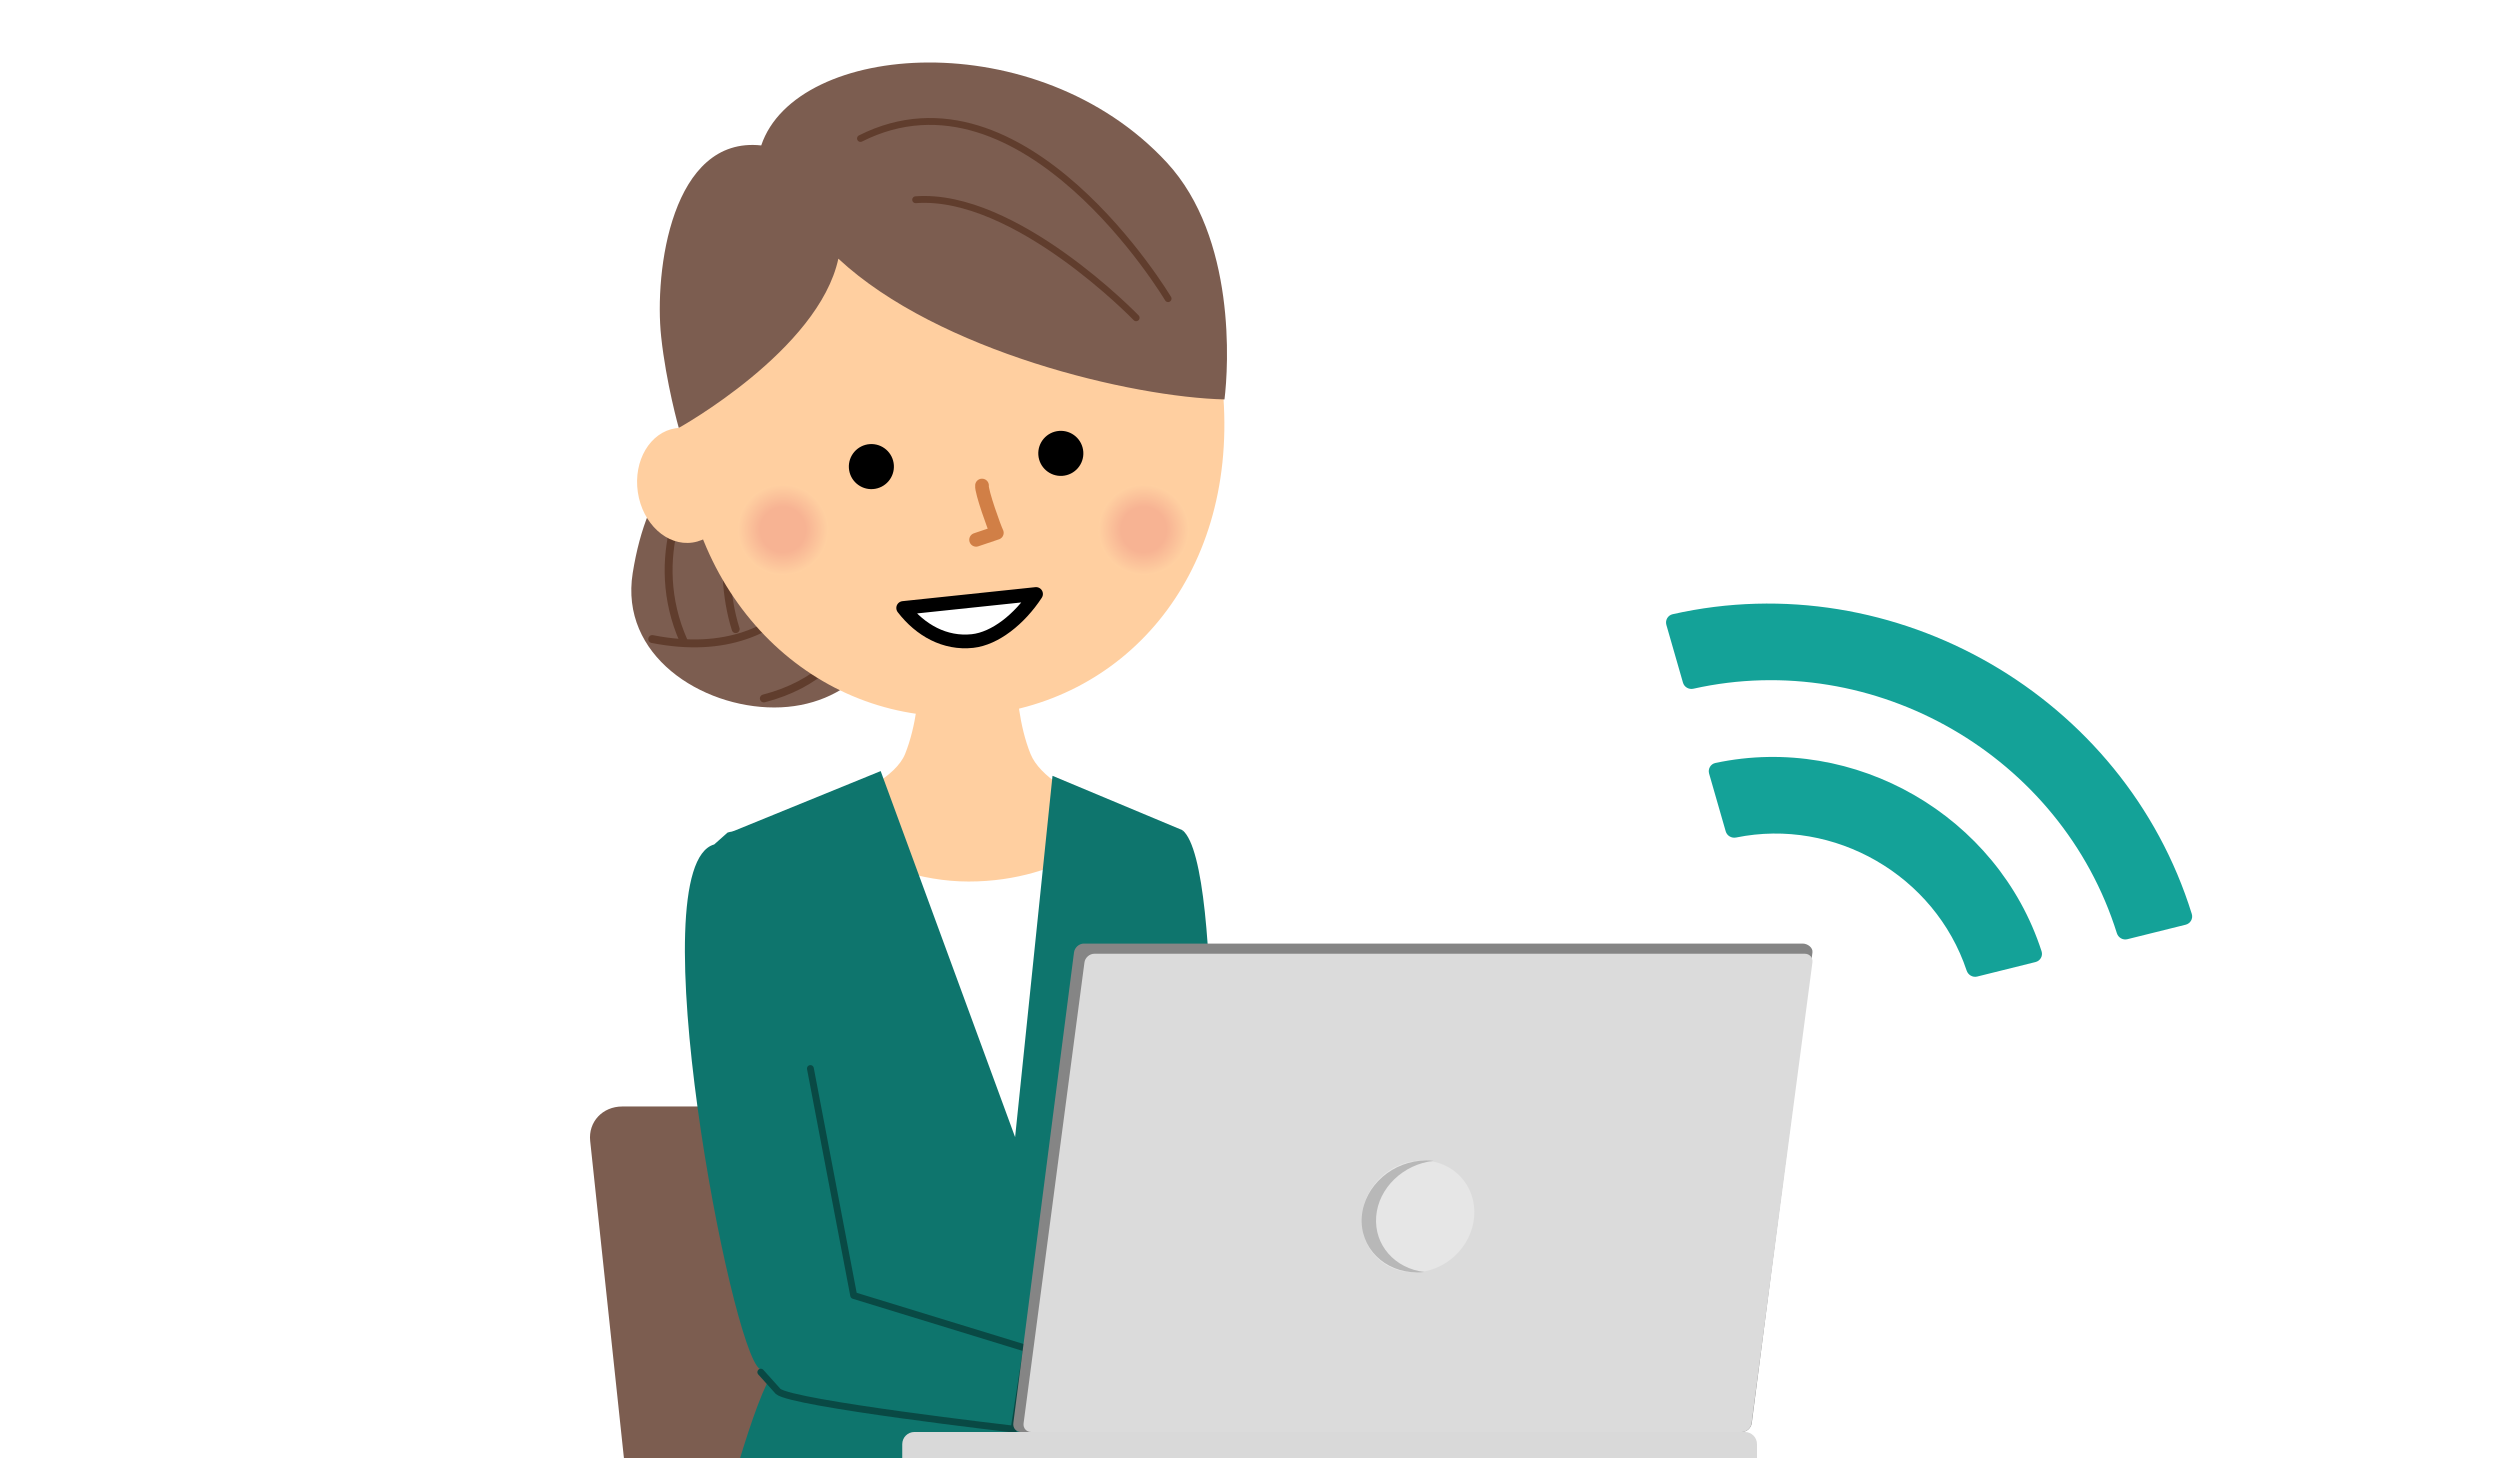 <svg width="240" height="140" viewBox="0 0 240 140" fill="none" xmlns="http://www.w3.org/2000/svg">
<g clip-path="url(#clip0_3532_35749)">
<path d="M60.74 55.013C59.474 62.93 67.335 67.918 74.336 67.918C81.337 67.918 86.549 62.733 86.088 55.013C85.668 47.962 80.184 41.533 73.183 41.533C66.182 41.533 62.123 46.372 60.74 55.013Z" fill="#7C5D50"/>
<path d="M81.537 46.66C81.277 52.19 76.764 64.149 62.613 61.348" stroke="#603D2D" stroke-width="0.759" stroke-linecap="round" stroke-linejoin="round"/>
<path d="M84.128 50.808C84.474 54.61 83.697 64.373 73.328 67.052" stroke="#603D2D" stroke-width="0.759" stroke-linecap="round" stroke-linejoin="round"/>
<path d="M73.242 42.599C70.046 45.449 68.663 54.215 70.626 60.398" stroke="#603D2D" stroke-width="0.759" stroke-linecap="round" stroke-linejoin="round"/>
<path d="M68.663 43.289C65.726 45.968 62.151 53.622 65.607 61.486" stroke="#603D2D" stroke-width="0.759" stroke-linecap="round" stroke-linejoin="round"/>
<path d="M73.468 120.36C70.892 131.768 71.996 151.617 71.996 151.617" stroke="#7A7A7A" stroke-width="4.847" stroke-miterlimit="10"/>
<path d="M64.975 155.424H107.295C109.192 155.424 110.571 153.943 110.376 152.116L105.845 109.531C105.651 107.705 103.956 106.223 102.059 106.223H59.739C57.842 106.223 56.463 107.704 56.657 109.531L61.188 152.116C61.382 153.942 63.077 155.424 64.974 155.424H64.975Z" fill="#7C5D50"/>
<path d="M112.039 79.702C112.039 79.702 100.693 76.75 98.931 72.379C98.39 71.04 98.05 69.555 97.839 68.137L97.533 62.068H88.287L87.98 68.137C87.768 69.553 87.428 71.04 86.889 72.379C85.126 76.75 72.293 79.702 72.293 79.702C75.13 81.682 87.548 86.887 87.548 86.887H98.271C98.271 86.887 109.201 81.682 112.039 79.702Z" fill="#FFCFA0"/>
<path d="M107.514 79.211C107.514 79.211 102.349 84.627 92.99 84.627C83.63 84.627 76.03 77.873 76.03 77.873L70.927 80.424L78.455 133.212H108.021L112.039 82.098L107.513 79.211H107.514Z" fill="white"/>
<path d="M113.526 79.702C117.662 83.152 116.04 120.624 116.04 120.624C116.04 120.624 123.967 129.675 123.898 130.908C123.448 139.013 107.514 136.623 107.514 136.623L106.359 99.41L113.527 79.702H113.526Z" fill="#0E756D"/>
<path d="M101.041 74.477L97.45 109.166L84.545 74.024L70.325 79.824C70.325 79.824 74.227 128.752 73.627 132.804C71.375 137.457 68.19 150.385 68.19 150.385C68.19 150.385 87.389 153.209 99.512 153.009C108.759 152.857 114.625 147.897 114.625 147.897C114.625 147.897 111.644 138.628 110.096 132.053C109.646 127.4 113.523 79.7 113.523 79.7L101.038 74.476L101.041 74.477Z" fill="#0E756D"/>
<path d="M112.116 107.62C112.116 107.62 114.731 119.299 112.116 122.742C110.417 124.978 110.992 151.912 110.992 151.912" stroke="#578C75" stroke-width="0.659" stroke-linecap="round" stroke-linejoin="round"/>
<path d="M61.232 47.252C61.678 50.282 64.032 52.444 66.489 52.083C68.947 51.721 70.577 48.972 70.13 45.942C69.685 42.913 67.33 40.751 64.874 41.112C62.416 41.473 60.785 44.223 61.232 47.252Z" fill="#FFCFA0"/>
<path d="M65.265 41.804C66.392 58.522 78.953 69.73 93.363 68.723C107.774 67.717 118.659 55.495 117.449 38.161C116.086 18.643 103.761 10.235 89.35 11.242C74.94 12.248 64.194 25.928 65.265 41.804Z" fill="#FFCFA0"/>
<path d="M99.461 57.023C97.878 59.442 95.521 61.304 93.362 61.539C90.716 61.826 88.352 60.507 86.705 58.367" fill="white"/>
<path d="M99.461 57.023C97.878 59.442 95.521 61.304 93.362 61.539C90.716 61.826 88.352 60.507 86.705 58.367L99.461 57.023Z" stroke="black" stroke-width="1.318" stroke-linecap="round" stroke-linejoin="round"/>
<path d="M94.273 46.612C94.196 47.175 95.49 50.769 95.694 51.15L93.706 51.821" stroke="#D17F46" stroke-width="1.318" stroke-linecap="round" stroke-linejoin="round"/>
<path d="M82.057 44.904C82.118 45.786 82.883 46.45 83.763 46.389C84.644 46.327 85.308 45.562 85.247 44.682C85.186 43.801 84.421 43.137 83.541 43.198C82.661 43.26 81.996 44.024 82.057 44.904Z" fill="black" stroke="black" stroke-width="1.129" stroke-linecap="round" stroke-linejoin="round"/>
<path d="M100.243 43.635C100.305 44.516 101.069 45.18 101.95 45.119C102.831 45.058 103.495 44.293 103.434 43.413C103.372 42.532 102.608 41.867 101.727 41.929C100.846 41.99 100.182 42.755 100.243 43.635Z" fill="black" stroke="black" stroke-width="1.129" stroke-linecap="round" stroke-linejoin="round"/>
<path d="M71.044 52.199C70.301 49.921 71.546 47.472 73.824 46.73C76.101 45.987 78.55 47.231 79.293 49.509C80.036 51.787 78.791 54.236 76.513 54.978C74.236 55.721 71.787 54.477 71.044 52.199Z" fill="url(#paint0_radial_3532_35749)"/>
<path d="M105.678 52.199C104.936 49.921 106.18 47.472 108.458 46.73C110.736 45.987 113.184 47.231 113.927 49.509C114.67 51.787 113.425 54.236 111.148 54.978C108.87 55.721 106.421 54.477 105.678 52.199Z" fill="url(#paint1_radial_3532_35749)"/>
<path d="M114.813 131.032C114.813 131.032 118.155 131.759 118.471 132.623" stroke="#D17F46" stroke-width="0.659" stroke-linecap="round" stroke-linejoin="round"/>
<path d="M68.564 81.067C61.254 83.133 70.174 129.702 72.941 131.421C76.316 133.52 90.394 136.29 90.394 136.29L92.172 129.75L78.531 125.171L75.329 95.921C73.497 89.642 74.755 78.504 69.85 79.924L68.564 81.067Z" fill="#0E756D"/>
<path d="M65.161 41.078C65.161 41.078 78.588 33.633 80.482 24.833C90.092 33.776 108.727 38.137 117.55 38.345C117.942 35.204 118.688 22.814 112.013 15.599C99.593 2.174 76.422 3.973 73.078 13.962C64.496 13.033 62.793 26.002 63.473 32.336C63.95 36.785 65.161 41.078 65.161 41.078Z" fill="#7C5D50"/>
<path d="M87.903 19.175C97.442 18.458 109.07 30.507 109.07 30.507" stroke="#603D2D" stroke-width="0.659" stroke-linecap="round" stroke-linejoin="round"/>
<path d="M82.606 13.293C98.267 5.401 112.136 28.67 112.136 28.67" stroke="#603D2D" stroke-width="0.659" stroke-linecap="round" stroke-linejoin="round"/>
<path d="M77.798 102.579L81.954 124.365L98.55 129.457L97.351 137.201C97.351 137.201 76.072 134.745 74.699 133.575L73.038 131.727" fill="#0E756D"/>
<path d="M77.798 102.579L81.954 124.365L98.55 129.457L97.351 137.201C97.351 137.201 76.072 134.745 74.699 133.575L73.038 131.727" stroke="#094944" stroke-width="0.659" stroke-linecap="round" stroke-linejoin="round"/>
<g filter="url(#filter0_d_3532_35749)">
<path d="M85.616 137.639C85.616 136.993 86.14 136.47 86.786 136.47H166.502C167.148 136.47 167.672 136.993 167.672 137.639V139.563C167.672 140.209 167.148 140.732 166.502 140.732H86.786C86.14 140.732 85.616 140.209 85.616 139.563V137.639Z" fill="#D9D9D9"/>
<path d="M166.228 136.472H97.007C96.545 136.472 96.22 136.091 96.28 135.622L102.104 90.433C102.164 89.964 102.589 89.583 103.049 89.583H172.06C172.522 89.583 173.056 89.964 172.995 90.433L167.172 135.622C167.111 136.091 166.687 136.472 166.227 136.472H166.228Z" fill="#858585"/>
<path d="M166.2 136.471H97.994C97.53 136.471 97.203 136.099 97.264 135.639L103.108 91.392C103.169 90.932 103.595 90.56 104.057 90.56H172.263C172.727 90.56 173.054 90.932 172.993 91.392L167.148 135.639C167.088 136.099 166.662 136.471 166.2 136.471Z" fill="#DBDBDB"/>
<path opacity="0.3" d="M140.524 115.778C140.299 118.744 137.702 121.151 134.723 121.151C131.744 121.151 129.51 118.744 129.734 115.778C129.958 112.81 132.555 110.405 135.534 110.405C138.513 110.405 140.748 112.811 140.524 115.778Z" fill="white"/>
<path opacity="0.2" d="M131.113 115.778C131.334 113.03 133.728 110.766 136.604 110.447C136.379 110.422 136.15 110.405 135.917 110.405C132.742 110.405 129.973 112.811 129.734 115.778C129.495 118.746 131.875 121.151 135.052 121.151C135.287 121.151 135.518 121.134 135.745 121.109C132.922 120.79 130.893 118.526 131.115 115.778H131.113Z" fill="black"/>
</g>
<g filter="url(#filter1_d_3532_35749)">
<path d="M158.572 56.965C158.114 57.068 157.841 57.538 157.971 57.989L159.565 63.534C159.688 63.962 160.13 64.215 160.565 64.117C177.974 60.22 195.891 70.564 201.22 87.59C201.354 88.015 201.793 88.272 202.226 88.164L207.825 86.772C208.28 86.659 208.55 86.188 208.412 85.74C201.934 64.842 179.931 52.138 158.572 56.965ZM162.676 71.246C162.217 71.344 161.945 71.814 162.074 72.266L163.668 77.809C163.791 78.238 164.231 78.49 164.668 78.401C174.111 76.472 183.748 82.036 186.799 91.178C186.94 91.601 187.379 91.856 187.811 91.749L193.41 90.356C193.865 90.243 194.136 89.773 193.992 89.326C189.789 76.314 176.068 68.392 162.676 71.246Z" fill="#14A298"/>
</g>
</g>
<defs>
<filter id="filter0_d_3532_35749" x="84.616" y="88.583" width="91.384" height="55.15" filterUnits="userSpaceOnUse" color-interpolation-filters="sRGB">
<feFlood flood-opacity="0" result="BackgroundImageFix"/>
<feColorMatrix in="SourceAlpha" type="matrix" values="0 0 0 0 0 0 0 0 0 0 0 0 0 0 0 0 0 0 127 0" result="hardAlpha"/>
<feOffset dx="1" dy="1"/>
<feGaussianBlur stdDeviation="1"/>
<feColorMatrix type="matrix" values="0 0 0 0 0 0 0 0 0 0 0 0 0 0 0 0 0 0 0.102 0"/>
<feBlend mode="normal" in2="BackgroundImageFix" result="effect1_dropShadow_3532_35749"/>
<feBlend mode="normal" in="SourceGraphic" in2="effect1_dropShadow_3532_35749" result="shape"/>
</filter>
<filter id="filter1_d_3532_35749" x="153.939" y="51.942" width="62.509" height="47.831" filterUnits="userSpaceOnUse" color-interpolation-filters="sRGB">
<feFlood flood-opacity="0" result="BackgroundImageFix"/>
<feColorMatrix in="SourceAlpha" type="matrix" values="0 0 0 0 0 0 0 0 0 0 0 0 0 0 0 0 0 0 127 0" result="hardAlpha"/>
<feOffset dx="2" dy="2"/>
<feGaussianBlur stdDeviation="3"/>
<feComposite in2="hardAlpha" operator="out"/>
<feColorMatrix type="matrix" values="0 0 0 0 0 0 0 0 0 0 0 0 0 0 0 0 0 0 0.1 0"/>
<feBlend mode="normal" in2="BackgroundImageFix" result="effect1_dropShadow_3532_35749"/>
<feBlend mode="normal" in="SourceGraphic" in2="effect1_dropShadow_3532_35749" result="shape"/>
</filter>
<radialGradient id="paint0_radial_3532_35749" cx="0" cy="0" r="1" gradientUnits="userSpaceOnUse" gradientTransform="translate(75.165 50.847) rotate(176.01) scale(4.338)">
<stop offset="0.5" stop-color="#F7B393"/>
<stop offset="1" stop-color="#FFD0A1"/>
</radialGradient>
<radialGradient id="paint1_radial_3532_35749" cx="0" cy="0" r="1" gradientUnits="userSpaceOnUse" gradientTransform="translate(109.8 50.847) rotate(176.01) scale(4.338)">
<stop offset="0.5" stop-color="#F7B393"/>
<stop offset="1" stop-color="#FFD0A1"/>
</radialGradient>
<clipPath id="clip0_3532_35749">
<rect width="240" height="140" fill="white"/>
</clipPath>
</defs>
</svg>

